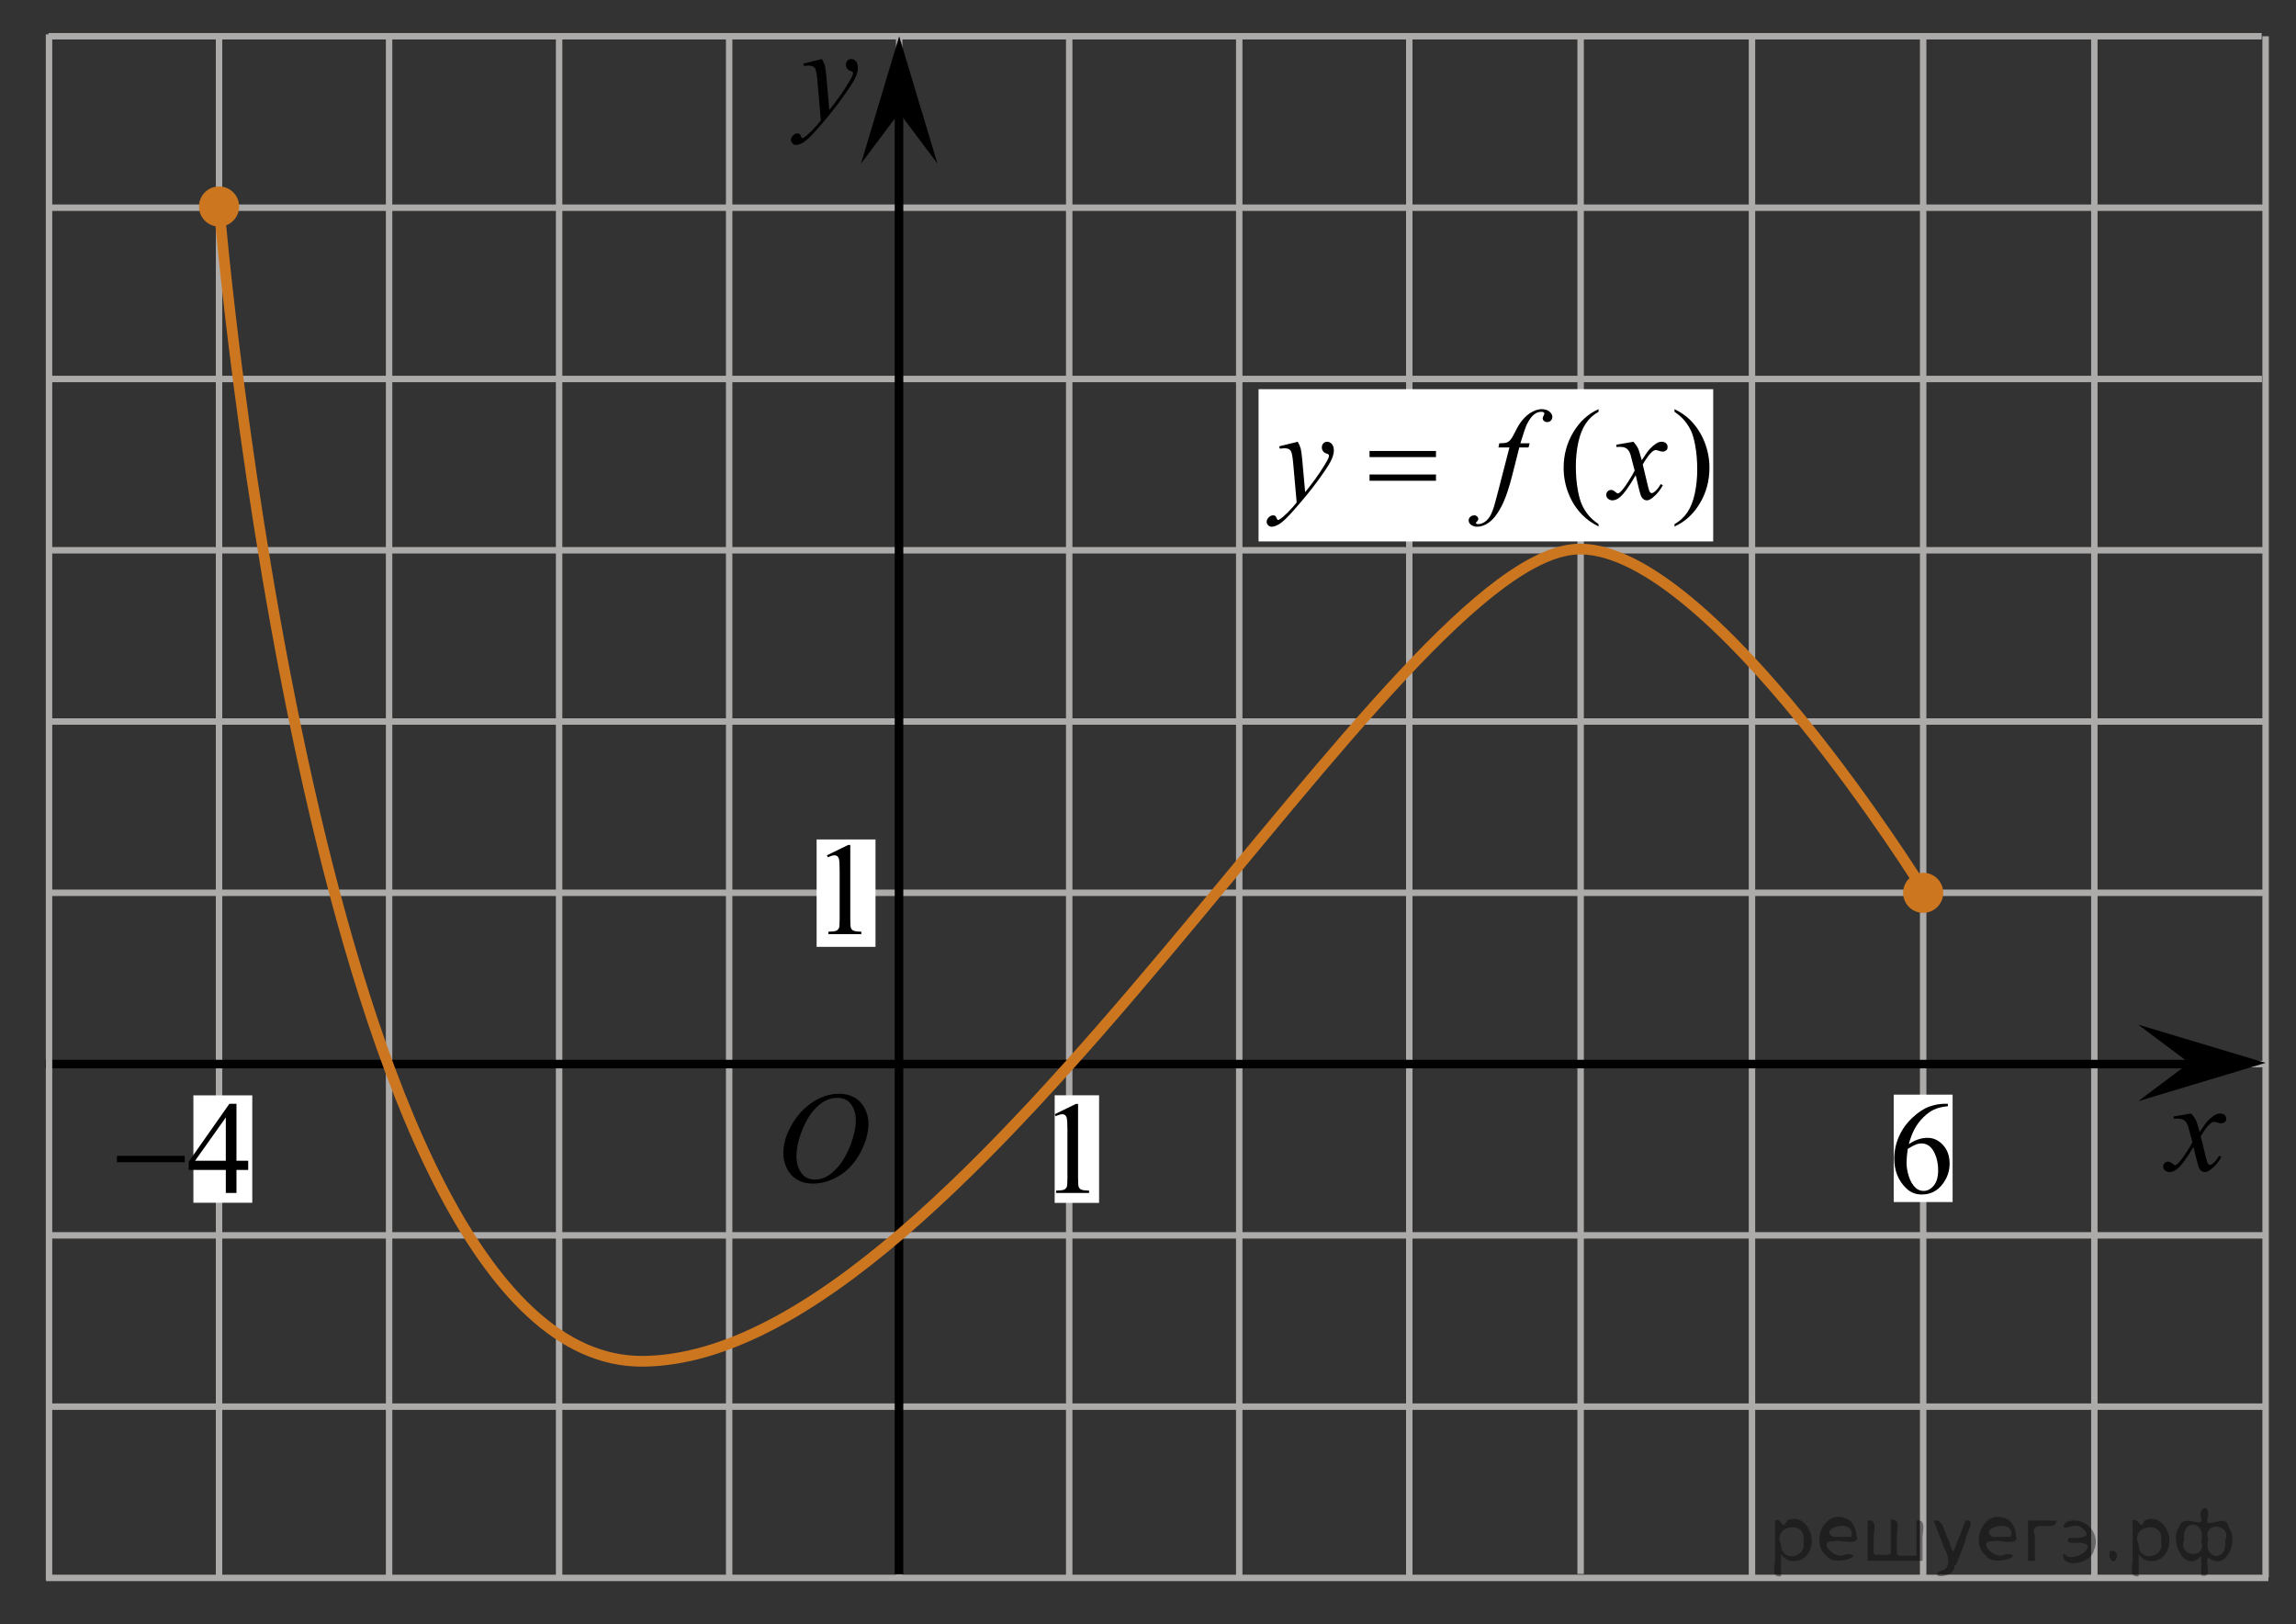 <?xml version="1.0" encoding="utf-8"?>
<!-- Generator: Adobe Illustrator 16.0.0, SVG Export Plug-In . SVG Version: 6.00 Build 0)  -->
<!DOCTYPE svg PUBLIC "-//W3C//DTD SVG 1.1//EN" "http://www.w3.org/Graphics/SVG/1.1/DTD/svg11.dtd">
<svg version="1.1" id="Слой_1" xmlns="http://www.w3.org/2000/svg" xmlns:xlink="http://www.w3.org/1999/xlink" x="0px" y="0px"
	 width="267.707px" height="189.344px" viewBox="-242.762 -53.564 267.707 189.344"
	 enable-background="new -242.762 -53.564 267.707 189.344" xml:space="preserve">
<rect x="-242.762" y="-53.564" width="267.707" height="189.344" fill="#333333" stroke="none"/>
<line fill="none" stroke="#ADAAAA" stroke-width="0.75" stroke-miterlimit="10" x1="-197.396" y1="130.481" x2="-197.396" y2="-49.244"/>
<line fill="none" stroke="#ADAAAA" stroke-width="0.75" stroke-miterlimit="10" x1="-217.221" y1="130.182" x2="-217.221" y2="-49.244"/>
<g>
	<g>
		<path d="M-146.925-46.686c0.167,0.288,0.282,0.558,0.348,0.809c0.063,0.251,0.129,0.743,0.189,1.478l0.323,3.661
			c0.295-0.356,0.721-0.924,1.28-1.697c0.27-0.377,0.603-0.892,1-1.541c0.238-0.396,0.387-0.674,0.438-0.833
			c0.029-0.078,0.044-0.16,0.044-0.244c0-0.056-0.018-0.101-0.052-0.135c-0.034-0.033-0.124-0.075-0.27-0.123
			c-0.146-0.047-0.267-0.134-0.359-0.261c-0.093-0.128-0.146-0.271-0.146-0.436c0-0.204,0.062-0.367,0.179-0.491
			c0.116-0.124,0.265-0.187,0.438-0.187c0.217,0,0.399,0.092,0.554,0.271c0.149,0.182,0.229,0.432,0.229,0.748
			c0,0.393-0.132,0.84-0.396,1.343c-0.267,0.504-0.773,1.276-1.528,2.318s-1.669,2.178-2.743,3.408
			c-0.74,0.848-1.289,1.383-1.646,1.604c-0.356,0.222-0.665,0.331-0.92,0.331c-0.149,0-0.285-0.059-0.398-0.175
			c-0.115-0.117-0.173-0.252-0.173-0.406c0-0.192,0.079-0.369,0.237-0.527c0.158-0.157,0.332-0.237,0.521-0.237
			c0.098,0,0.179,0.021,0.242,0.066c0.038,0.023,0.082,0.096,0.129,0.212c0.047,0.117,0.089,0.194,0.129,0.233
			c0.022,0.025,0.054,0.037,0.088,0.037c0.029,0,0.081-0.024,0.154-0.074c0.27-0.169,0.584-0.437,0.938-0.804
			c0.472-0.486,0.818-0.883,1.044-1.189l-0.41-4.719c-0.067-0.778-0.173-1.253-0.311-1.421c-0.137-0.168-0.367-0.253-0.689-0.253
			c-0.104,0-0.287,0.016-0.553,0.044l-0.064-0.274L-146.925-46.686z"/>
	</g>
</g>
<line fill="none" stroke="#ADAAAA" stroke-width="0.75" stroke-miterlimit="10" x1="-237.111" y1="-49.338" x2="20.941" y2="-49.338"/>
<line fill="none" stroke="#ADAAAA" stroke-width="0.75" stroke-miterlimit="10" x1="-157.745" y1="130.481" x2="-157.745" y2="-49.244"/>
<line fill="none" stroke="#ADAAAA" stroke-width="0.75" stroke-miterlimit="10" x1="-177.571" y1="130.182" x2="-177.571" y2="-49.244"/>
<line fill="none" stroke="#ADAAAA" stroke-width="0.75" stroke-miterlimit="10" x1="-118.095" y1="130.584" x2="-118.095" y2="-49.498"/>
<line fill="none" stroke="#ADAAAA" stroke-width="0.75" stroke-miterlimit="10" x1="-137.92" y1="130.182" x2="-137.92" y2="-49.244"/>
<line fill="none" stroke="#ADAAAA" stroke-width="0.75" stroke-miterlimit="10" x1="-78.445" y1="130.272" x2="-78.445" y2="-49.134"/>
<line fill="none" stroke="#ADAAAA" stroke-width="0.75" stroke-miterlimit="10" x1="-237.154" y1="90.451" x2="21.193" y2="90.451"/>
<line fill="none" stroke="#ADAAAA" stroke-width="0.75" stroke-miterlimit="10" x1="-237.096" y1="110.419" x2="21.177" y2="110.419"/>
<line fill="none" stroke="#ADAAAA" stroke-width="0.75" stroke-miterlimit="10" x1="-237.076" y1="-9.383" x2="20.974" y2="-9.383"/>
<line fill="none" stroke="#ADAAAA" stroke-width="0.75" stroke-miterlimit="10" x1="-237.02" y1="10.585" x2="21.255" y2="10.585"/>
<line fill="none" stroke="#ADAAAA" stroke-width="0.75" stroke-miterlimit="10" x1="-237.022" y1="50.517" x2="21.103" y2="50.517"/>
<line fill="none" stroke="#ADAAAA" stroke-width="0.75" stroke-miterlimit="10" x1="-237.043" y1="70.484" x2="21.103" y2="70.484"/>
<line fill="none" stroke="#ADAAAA" stroke-width="0.75" stroke-miterlimit="10" x1="-98.27" y1="130.398" x2="-98.27" y2="-49.498"/>
<line fill="none" stroke="#ADAAAA" stroke-width="0.75" stroke-miterlimit="10" x1="-58.466" y1="129.927" x2="-58.466" y2="-49.498"/>
<line fill="none" stroke="#ADAAAA" stroke-width="0.75" stroke-miterlimit="10" x1="-18.527" y1="130.294" x2="-18.527" y2="-49.324"/>
<line fill="none" stroke="#ADAAAA" stroke-width="0.75" stroke-miterlimit="10" x1="1.433" y1="130.316" x2="1.433" y2="-49.336"/>
<line fill="none" stroke="#ADAAAA" stroke-width="0.75" stroke-miterlimit="10" x1="21.401" y1="130.316" x2="21.401" y2="-49.336"/>
<line fill="none" stroke="#ADAAAA" stroke-width="0.75" stroke-miterlimit="10" x1="-38.487" y1="130.206" x2="-38.487" y2="-49.41"/>
<line fill="none" stroke="#ADAAAA" stroke-width="0.75" stroke-miterlimit="10" x1="-237.076" y1="-29.35" x2="21.103" y2="-29.35"/>
<line fill="none" stroke="#ADAAAA" stroke-width="0.75" stroke-miterlimit="10" x1="-236.952" y1="30.55" x2="21.28" y2="30.55"/>
<line fill="none" stroke="#000000" stroke-miterlimit="10" x1="-137.94" y1="129.962" x2="-137.94" y2="-44.319"/>
<line fill="none" stroke="#000000" stroke-miterlimit="10" x1="-237.466" y1="70.484" x2="14.191" y2="70.484"/>
<path fill="none" stroke="#0A990A" stroke-width="1.25" stroke-linecap="round" stroke-linejoin="round" stroke-miterlimit="8" d="
	M-237.57-49.944"/>
<path fill="none" stroke="#0A990A" stroke-width="1.25" stroke-linecap="round" stroke-linejoin="round" stroke-miterlimit="8" d="
	M-237.57-49.944"/>
<path fill="none" stroke="#0A990A" stroke-width="1.25" stroke-linecap="round" stroke-linejoin="round" stroke-miterlimit="8" d="
	M-242.762-53.564"/>
<path fill="none" stroke="#0A990A" stroke-width="1.25" stroke-linecap="round" stroke-linejoin="round" stroke-miterlimit="8" d="
	M-241.055-52.14"/>
<path fill="none" stroke="#0A990A" stroke-width="1.25" stroke-linecap="round" stroke-linejoin="round" stroke-miterlimit="8" d="
	M24.945,135.78"/>
<path fill="none" stroke="#0A990A" stroke-width="1.25" stroke-linecap="round" stroke-linejoin="round" stroke-miterlimit="8" d="
	M24.945,135.78"/>
<path fill="none" stroke="#0A990A" stroke-width="1.25" stroke-linecap="round" stroke-linejoin="round" stroke-miterlimit="8" d="
	M21.591,130.696"/>
<path fill="none" stroke="#0A990A" stroke-width="1.25" stroke-linecap="round" stroke-linejoin="round" stroke-miterlimit="8" d="
	M22.694,132.696"/>
<line fill="none" stroke="#ADAAAA" stroke-width="0.75" stroke-miterlimit="10" x1="-237.386" y1="130.386" x2="21.726" y2="130.386"/>
<g>
	<g>
		<path d="M12.703,76.245c0.248,0.255,0.436,0.51,0.563,0.766c0.092,0.176,0.239,0.641,0.447,1.391l0.668-0.972
			c0.177-0.234,0.392-0.459,0.646-0.674c0.255-0.213,0.478-0.357,0.667-0.438c0.122-0.05,0.259-0.074,0.401-0.074
			c0.218,0,0.392,0.058,0.521,0.169c0.129,0.112,0.19,0.25,0.19,0.412c0,0.188-0.038,0.313-0.112,0.382
			c-0.143,0.123-0.305,0.185-0.483,0.185c-0.106,0-0.221-0.021-0.342-0.065c-0.238-0.078-0.397-0.118-0.479-0.118
			c-0.121,0-0.265,0.069-0.432,0.206c-0.314,0.255-0.688,0.748-1.123,1.479l0.622,2.529c0.096,0.388,0.177,0.619,0.242,0.695
			c0.063,0.076,0.132,0.113,0.193,0.113c0.106,0,0.23-0.056,0.372-0.169c0.278-0.227,0.52-0.521,0.713-0.882l0.27,0.132
			c-0.318,0.579-0.727,1.06-1.214,1.44c-0.278,0.216-0.517,0.323-0.705,0.323c-0.283,0-0.512-0.154-0.678-0.463
			c-0.105-0.191-0.325-1.016-0.659-2.472c-0.789,1.329-1.422,2.185-1.896,2.565c-0.309,0.245-0.604,0.368-0.896,0.368
			c-0.202,0-0.39-0.071-0.557-0.213c-0.12-0.108-0.183-0.252-0.183-0.435c0-0.162,0.057-0.296,0.167-0.403
			c0.111-0.108,0.247-0.162,0.409-0.162s0.334,0.079,0.517,0.234c0.132,0.112,0.232,0.169,0.304,0.169
			c0.063,0,0.142-0.039,0.234-0.118c0.236-0.188,0.563-0.588,0.971-1.205c0.41-0.618,0.681-1.064,0.808-1.339
			c-0.313-1.19-0.482-1.82-0.511-1.891c-0.114-0.317-0.269-0.544-0.453-0.676c-0.188-0.132-0.465-0.199-0.827-0.199
			c-0.116,0-0.25,0.006-0.4,0.016V76.59L12.703,76.245z"/>
	</g>
</g>
<polygon points="-137.918,-40.428 -142.373,-34.487 -137.921,-49.338 -133.457,-34.492 "/>
<rect x="-96.018" y="-8.194" fill="#FFFFFF" width="53.01" height="17.75"/>
<g>
	<g>
		<path d="M-56.375,7.54v0.271c-0.742-0.373-1.361-0.809-1.857-1.309c-0.709-0.711-1.254-1.549-1.639-2.516
			c-0.385-0.966-0.576-1.968-0.576-3.008c0-1.52,0.377-2.906,1.129-4.158c0.754-1.253,1.734-2.147,2.943-2.688v0.309
			c-0.604,0.333-1.102,0.789-1.49,1.368s-0.68,1.313-0.871,2.199s-0.287,1.813-0.287,2.78c0,1.049,0.08,2.002,0.244,2.859
			c0.127,0.678,0.281,1.221,0.465,1.629c0.182,0.409,0.426,0.804,0.732,1.181C-57.273,6.836-56.871,7.196-56.375,7.54z"/>
		<path d="M-47.519-5.557v-0.309c0.748,0.368,1.369,0.802,1.867,1.302c0.703,0.716,1.246,1.556,1.631,2.52
			c0.383,0.964,0.576,1.967,0.576,3.011c0,1.52-0.375,2.906-1.125,4.159s-1.734,2.147-2.949,2.688V7.541
			c0.605-0.338,1.104-0.795,1.494-1.372c0.391-0.576,0.682-1.31,0.871-2.199s0.285-1.817,0.285-2.783
			c0-1.044-0.082-1.998-0.244-2.86c-0.123-0.677-0.277-1.219-0.461-1.625c-0.186-0.407-0.43-0.8-0.734-1.178
			S-47.017-5.214-47.519-5.557z"/>
	</g>
	<g>
		<path d="M-91.449-2.064c0.167,0.285,0.282,0.55,0.347,0.798c0.063,0.248,0.128,0.734,0.192,1.46l0.324,3.618
			c0.295-0.353,0.724-0.912,1.284-1.677c0.271-0.373,0.605-0.88,1.003-1.522c0.241-0.392,0.39-0.667,0.443-0.822
			c0.029-0.079,0.044-0.16,0.044-0.243c0-0.054-0.018-0.099-0.052-0.133c-0.035-0.034-0.125-0.075-0.271-0.121
			c-0.145-0.046-0.266-0.133-0.36-0.258c-0.097-0.125-0.145-0.27-0.145-0.431c0-0.201,0.06-0.362,0.177-0.484
			c0.118-0.122,0.267-0.185,0.442-0.185c0.217,0,0.401,0.09,0.554,0.27c0.152,0.179,0.229,0.425,0.229,0.738
			c0,0.388-0.133,0.83-0.398,1.327c-0.265,0.497-0.776,1.261-1.535,2.291c-0.758,1.03-1.675,2.152-2.752,3.368
			c-0.743,0.838-1.293,1.367-1.652,1.585s-0.667,0.327-0.922,0.327c-0.152,0-0.286-0.058-0.402-0.173s-0.173-0.249-0.173-0.401
			c0-0.19,0.08-0.365,0.239-0.521c0.16-0.157,0.333-0.235,0.521-0.235c0.099,0,0.18,0.022,0.244,0.066
			c0.04,0.023,0.083,0.095,0.129,0.21c0.047,0.114,0.09,0.191,0.129,0.23c0.024,0.024,0.054,0.037,0.088,0.037
			c0.03,0,0.081-0.024,0.155-0.073c0.271-0.167,0.585-0.432,0.945-0.794c0.472-0.479,0.82-0.873,1.048-1.177l-0.414-4.662
			c-0.069-0.77-0.172-1.238-0.311-1.404c-0.138-0.167-0.369-0.25-0.693-0.25c-0.104,0-0.288,0.016-0.554,0.044l-0.065-0.271
			L-91.449-2.064z"/>
		<path d="M-64.406-1.888l-0.135,0.485h-1.076l-0.813,3.213c-0.359,1.417-0.721,2.513-1.084,3.287
			c-0.517,1.093-1.073,1.848-1.667,2.265c-0.453,0.318-0.905,0.479-1.358,0.479c-0.295,0-0.546-0.088-0.752-0.265
			c-0.152-0.123-0.229-0.282-0.229-0.479c0-0.157,0.063-0.293,0.188-0.408s0.279-0.173,0.462-0.173c0.133,0,0.244,0.042,0.336,0.125
			c0.091,0.083,0.136,0.179,0.136,0.287s-0.052,0.208-0.155,0.302c-0.079,0.068-0.118,0.12-0.118,0.154
			c0,0.044,0.018,0.078,0.053,0.103c0.044,0.034,0.112,0.052,0.207,0.052c0.211,0,0.434-0.066,0.667-0.198s0.441-0.33,0.624-0.592
			c0.182-0.263,0.354-0.642,0.517-1.137c0.069-0.206,0.253-0.885,0.554-2.036l1.284-4.979h-1.284l0.104-0.485
			c0.407,0,0.693-0.027,0.855-0.084c0.163-0.057,0.311-0.165,0.446-0.323c0.135-0.159,0.311-0.457,0.529-0.895
			c0.289-0.588,0.566-1.044,0.834-1.368c0.363-0.437,0.746-0.764,1.146-0.981s0.779-0.327,1.133-0.327
			c0.373,0,0.674,0.094,0.9,0.283c0.225,0.188,0.338,0.394,0.338,0.613c0,0.173-0.057,0.316-0.17,0.435s-0.258,0.176-0.434,0.176
			c-0.154,0-0.277-0.044-0.373-0.132c-0.098-0.088-0.145-0.193-0.145-0.316c0-0.079,0.031-0.175,0.096-0.291
			c0.064-0.115,0.096-0.191,0.096-0.231c0-0.068-0.021-0.12-0.066-0.154c-0.063-0.049-0.158-0.073-0.281-0.073
			c-0.309,0-0.588,0.099-0.832,0.294c-0.33,0.261-0.625,0.667-0.887,1.222c-0.133,0.29-0.375,1.007-0.729,2.154L-64.406-1.888
			L-64.406-1.888z"/>
		<path d="M-52.32-2.064c0.24,0.255,0.422,0.51,0.545,0.766c0.088,0.176,0.232,0.64,0.436,1.39l0.65-0.971
			c0.172-0.235,0.381-0.459,0.627-0.674c0.246-0.213,0.461-0.358,0.648-0.438c0.117-0.049,0.248-0.074,0.391-0.074
			c0.211,0,0.381,0.058,0.506,0.169c0.125,0.112,0.188,0.25,0.188,0.412c0,0.188-0.037,0.314-0.111,0.382
			c-0.137,0.123-0.295,0.185-0.471,0.185c-0.104,0-0.215-0.022-0.332-0.066c-0.232-0.078-0.387-0.118-0.467-0.118
			c-0.117,0-0.258,0.069-0.42,0.206c-0.305,0.255-0.668,0.748-1.092,1.479l0.605,2.529c0.094,0.388,0.172,0.619,0.236,0.695
			s0.127,0.114,0.191,0.114c0.104,0,0.225-0.057,0.361-0.169c0.271-0.227,0.502-0.521,0.693-0.882l0.258,0.132
			c-0.309,0.579-0.703,1.059-1.18,1.44c-0.271,0.216-0.5,0.323-0.686,0.323c-0.277,0-0.496-0.154-0.658-0.463
			c-0.104-0.191-0.316-1.015-0.643-2.471c-0.768,1.329-1.381,2.184-1.844,2.565c-0.301,0.245-0.59,0.368-0.871,0.368
			c-0.197,0-0.377-0.071-0.539-0.213c-0.119-0.108-0.178-0.252-0.178-0.434c0-0.162,0.055-0.297,0.162-0.404
			c0.109-0.108,0.242-0.162,0.398-0.162c0.158,0,0.324,0.079,0.502,0.235c0.129,0.112,0.227,0.169,0.295,0.169
			c0.059,0,0.135-0.039,0.229-0.118c0.232-0.188,0.547-0.588,0.945-1.206c0.396-0.618,0.658-1.064,0.781-1.338
			c-0.305-1.191-0.471-1.821-0.494-1.891c-0.113-0.317-0.262-0.544-0.443-0.676s-0.449-0.199-0.803-0.199
			c-0.113,0-0.244,0.006-0.393,0.016V-1.72L-52.32-2.064z"/>
	</g>
	<g>
		<path d="M-83.078-0.991h7.747v0.713h-7.747V-0.991z M-83.078,1.752h7.747V2.48h-7.747V1.752z"/>
	</g>
</g>
<path fill="none" stroke="#CC761F" stroke-width="1.25" stroke-linecap="round" stroke-miterlimit="10" d="M-217.221-29.49
	c0,0,11.25,134.931,49.416,134.622s87.928-94.831,109.339-94.689c15.411,0.142,39.939,39.693,39.939,39.693"/>
<polygon points="12.492,70.344 6.55,65.89 21.401,70.342 6.558,74.806 "/>
<circle fill="#CC761F" cx="-217.221" cy="-29.49" r="2.339"/>
<circle fill="#CC761F" cx="-18.527" cy="50.517" r="2.339"/>
<rect x="-147.547" y="44.298" fill="#FFFFFF" width="6.866" height="12.52"/>
<g>
	<g>
		<path d="M-146.348,46.149l2.479-1.209h0.248v8.6c0,0.568,0.021,0.926,0.07,1.064c0.047,0.143,0.146,0.247,0.297,0.319
			c0.146,0.074,0.457,0.117,0.92,0.127v0.28h-3.842v-0.277c0.479-0.01,0.793-0.051,0.938-0.121c0.146-0.071,0.229-0.174,0.295-0.297
			c0.06-0.119,0.082-0.485,0.082-1.1v-5.497c0-0.74-0.021-1.218-0.072-1.429c-0.032-0.158-0.104-0.275-0.188-0.354
			c-0.096-0.073-0.203-0.109-0.336-0.109c-0.188,0-0.438,0.077-0.771,0.229L-146.348,46.149z"/>
	</g>
</g>
<g>
	<g>
		<g>
			<g>
				<g>
					<g>
						<g>
							<g>
								<g>
									<g>
										<g>
											<g>
												<g>
													<g>
														<g>
															<g>
																<g>
																	<defs>
																		<rect id="SVGID_1_" x="-154.376" y="70.437" width="16.438" height="17.871"/>
																	</defs>
																	<clipPath id="SVGID_2_">
																		<use xlink:href="#SVGID_1_"  overflow="visible"/>
																	</clipPath>
																	<g clip-path="url(#SVGID_2_)">
																		<path d="M-144.894,73.943c0.66,0,1.247,0.146,1.761,0.436c0.512,0.287,0.907,0.715,1.195,1.273
																			c0.288,0.563,0.438,1.146,0.438,1.754c0,1.07-0.313,2.195-0.937,3.381c-0.619,1.18-1.438,2.074-2.438,2.693
																			c-1,0.617-2.028,0.936-3.104,0.936c-0.771,0-1.414-0.174-1.938-0.518c-0.521-0.346-0.896-0.793-1.146-1.354
																			c-0.245-0.564-0.368-1.105-0.368-1.633c0-0.939,0.229-1.857,0.677-2.771c0.444-0.912,0.979-1.678,1.604-2.289
																			c0.623-0.609,1.289-1.084,1.994-1.414C-146.438,74.109-145.688,73.943-144.894,73.943z M-145.144,74.418
																			c-0.487,0-0.979,0.123-1.438,0.367c-0.465,0.242-0.938,0.645-1.396,1.191c-0.462,0.557-0.875,1.279-1.24,2.178
																			c-0.451,1.104-0.681,2.146-0.681,3.123c0,0.695,0.183,1.314,0.535,1.854c0.354,0.539,0.903,0.813,1.646,0.813
																			c0.442,0,0.891-0.109,1.313-0.332c0.434-0.225,0.875-0.604,1.346-1.141c0.584-0.674,1.07-1.533,1.479-2.578
																			c0.396-1.049,0.601-2.021,0.601-2.93c0-0.67-0.185-1.266-0.535-1.775
																			C-143.885,74.677-144.426,74.418-145.144,74.418z"/>
																	</g>
																</g>
															</g>
														</g>
													</g>
												</g>
											</g>
										</g>
									</g>
								</g>
							</g>
						</g>
					</g>
				</g>
			</g>
		</g>
	</g>
</g>
<rect x="-119.789" y="74.123" fill="#FFFFFF" width="5.176" height="12.543"/>
<g>
	<g>
		<path d="M-119.789,76.334l2.479-1.209h0.248v8.6c0,0.568,0.021,0.928,0.067,1.064c0.047,0.141,0.146,0.248,0.297,0.32
			c0.149,0.072,0.457,0.115,0.92,0.127v0.273h-3.842v-0.271c0.479-0.014,0.793-0.055,0.938-0.121
			c0.146-0.072,0.231-0.172,0.298-0.295c0.057-0.123,0.082-0.488,0.082-1.104v-5.496c0-0.738-0.023-1.219-0.073-1.428
			c-0.034-0.16-0.104-0.275-0.19-0.355c-0.093-0.074-0.2-0.111-0.334-0.111c-0.188,0-0.438,0.078-0.771,0.23L-119.789,76.334z"/>
	</g>
</g>
<line fill="none" stroke="#ADAAAA" stroke-width="0.75" stroke-miterlimit="10" x1="-237.046" y1="130.639" x2="-237.046" y2="-49.558"/>
<rect x="-220.213" y="74.131" fill="#FFFFFF" width="6.866" height="12.519"/>
<g>
	<g>
		<path d="M-213.821,81.755v1.066h-1.37v2.688h-1.242v-2.688h-4.322V81.86l4.736-6.744h0.828v6.638H-213.821z M-216.433,81.755
			v-5.054l-3.584,5.054H-216.433z"/>
	</g>
	<g>
		<path d="M-229.126,81.184h7.905v0.743h-7.905V81.184z"/>
	</g>
</g>
<rect x="-21.96" y="74.048" fill="#FFFFFF" width="6.866" height="12.52"/>
<g>
	<g>
		<path d="M-15.646,75.116v0.278c-0.662,0.065-1.203,0.197-1.622,0.395c-0.42,0.198-0.834,0.499-1.242,0.905
			c-0.409,0.405-0.748,0.857-1.017,1.355s-0.493,1.09-0.674,1.776c0.723-0.496,1.448-0.744,2.176-0.744
			c0.697,0,1.303,0.281,1.814,0.841s0.768,1.282,0.768,2.163c0,0.851-0.259,1.627-0.775,2.328c-0.622,0.851-1.445,1.276-2.47,1.276
			c-0.697,0-1.29-0.23-1.776-0.691c-0.954-0.896-1.431-2.058-1.431-3.484c0-0.911,0.184-1.777,0.55-2.598
			c0.366-0.821,0.89-1.549,1.569-2.185c0.681-0.636,1.332-1.064,1.954-1.284s1.202-0.331,1.739-0.331H-15.646z M-20.328,80.373
			c-0.091,0.676-0.136,1.221-0.136,1.637c0,0.481,0.089,1.002,0.268,1.566c0.178,0.563,0.442,1.01,0.794,1.34
			c0.256,0.235,0.567,0.353,0.934,0.353c0.437,0,0.827-0.205,1.171-0.616s0.516-0.996,0.516-1.757c0-0.856-0.171-1.597-0.512-2.223
			c-0.342-0.626-0.826-0.939-1.453-0.939c-0.191,0-0.396,0.041-0.614,0.12C-19.579,79.935-19.902,80.107-20.328,80.373z"/>
	</g>
</g>
<g style="stroke:none;fill:#000;fill-opacity:0.4" > <path d="m -35.1,127.7 c 0,0.8 0,1.6 0,2.5 -1.3,0.2 -0.6,-1.5 -0.7,-2.3 0,-1.4 0,-2.8 0,-4.2 0.8,-0.4 0.8,1.3 1.4,0.0 2.2,-1.0 3.7,2.2 2.4,3.9 -0.6,1.0 -2.4,1.2 -3.1,0.0 z m 2.6,-1.6 c 0.5,-2.5 -3.7,-1.9 -2.6,0.4 0.0,2.1 3.1,1.6 2.6,-0.4 z" /> <path d="m -26.2,125.8 c -0.4,0.8 -1.9,0.1 -2.8,0.3 -2.0,-0.1 0.3,2.4 1.5,1.5 2.5,0.0 -1.4,1.6 -2.3,0.2 -1.9,-1.5 -0.3,-5.3 2.1,-4.4 0.9,0.2 1.4,1.2 1.4,2.2 z m -0.7,-0.2 c 0.6,-2.3 -4.0,-1.0 -2.1,0.0 0.7,0 1.4,-0.0 2.1,-0.0 z" /> <path d="m -21.3,127.8 c 0.6,0 1.3,0 2.0,0 0,-1.3 0,-2.7 0,-4.1 1.3,-0.2 0.6,1.5 0.7,2.3 0,0.8 0,1.6 0,2.4 -2.1,0 -4.2,0 -6.4,0 0,-1.5 0,-3.1 0,-4.7 1.3,-0.2 0.6,1.5 0.7,2.3 0.1,0.5 -0.2,1.6 0.2,1.7 0.5,-0.1 1.6,0.2 1.8,-0.2 0,-1.3 0,-2.6 0,-3.9 1.3,-0.2 0.6,1.5 0.7,2.3 0,0.5 0,1.1 0,1.7 z" /> <path d="m -14.9,128.9 c 0.3,1.4 -3.0,1.7 -1.7,0.7 1.5,-0.2 1.0,-1.9 0.5,-2.8 -0.4,-1.0 -0.8,-2.0 -1.2,-3.1 1.2,-0.2 1.2,1.4 1.7,2.2 0.2,0.2 0.4,1.9 0.7,1.2 0.4,-1.1 0.9,-2.2 1.3,-3.4 1.4,-0.2 0.0,1.5 -0.0,2.3 -0.3,0.9 -0.7,1.9 -1.1,2.9 z" /> <path d="m -7.6,125.8 c -0.4,0.8 -1.9,0.1 -2.8,0.3 -2.0,-0.1 0.3,2.4 1.5,1.5 2.5,0.0 -1.4,1.6 -2.3,0.2 -1.9,-1.5 -0.3,-5.3 2.1,-4.4 0.9,0.2 1.4,1.2 1.4,2.2 z m -0.7,-0.2 c 0.6,-2.3 -4.0,-1.0 -2.1,0.0 0.7,0 1.4,-0.0 2.1,-0.0 z" /> <path d="m -6.3,128.4 c 0,-1.5 0,-3.1 0,-4.7 1.1,0 2.2,0 3.3,0 0.0,1.5 -3.3,-0.4 -2.5,1.8 0,0.9 0,1.9 0,2.9 -0.2,0 -0.5,0 -0.7,0 z" /> <path d="m -2.1,127.5 c 0.7,1.4 4.2,-0.8 2.1,-1.2 -0.5,-0.1 -2.2,0.3 -1.5,-0.6 1.0,0.1 3.1,0.0 1.4,-1.2 -0.6,-0.7 -2.8,0.8 -1.8,-0.6 2.0,-0.9 4.2,1.2 3.3,3.2 -0.2,1.5 -3.5,2.3 -3.6,0.7 l 0,-0.1 0,-0.0 0,0 z" /> <path d="m 3.2,127.3 c 1.6,-0.5 0.6,2.3 -0.0,0.6 -0.0,-0.2 0.0,-0.4 0.0,-0.6 z" /> <path d="m 6.6,127.7 c 0,0.8 0,1.6 0,2.5 -1.3,0.2 -0.6,-1.5 -0.7,-2.3 0,-1.4 0,-2.8 0,-4.2 0.8,-0.4 0.8,1.3 1.4,0.0 2.2,-1.0 3.7,2.2 2.4,3.9 -0.6,1.0 -2.4,1.2 -3.1,0.0 z m 2.6,-1.6 c 0.5,-2.5 -3.7,-1.9 -2.6,0.4 0.0,2.1 3.1,1.6 2.6,-0.4 z" /> <path d="m 11.9,126.0 c -0.8,1.9 2.7,2.3 2.0,0.1 0.6,-2.4 -2.3,-2.7 -2.0,-0.1 z m 2.0,4.2 c 0,-0.8 0,-1.6 0,-2.4 -1.8,2.2 -3.8,-1.7 -2.6,-3.3 0.4,-1.8 3.0,0.3 2.6,-1.1 -0.4,-1.1 0.9,-1.8 0.8,-0.3 -0.7,2.2 2.1,-0.6 2.4,1.4 1.2,1.6 -0.3,5.2 -2.4,3.5 -0.4,0.6 0.6,2.5 -0.8,2.1 z m 2.8,-4.2 c 0.8,-1.9 -2.7,-2.3 -2.0,-0.1 -0.6,2.4 2.3,2.7 2.0,0.1 z" /> </g></svg>

<!--File created and owned by https://sdamgia.ru. Copying is prohibited. All rights reserved.-->
